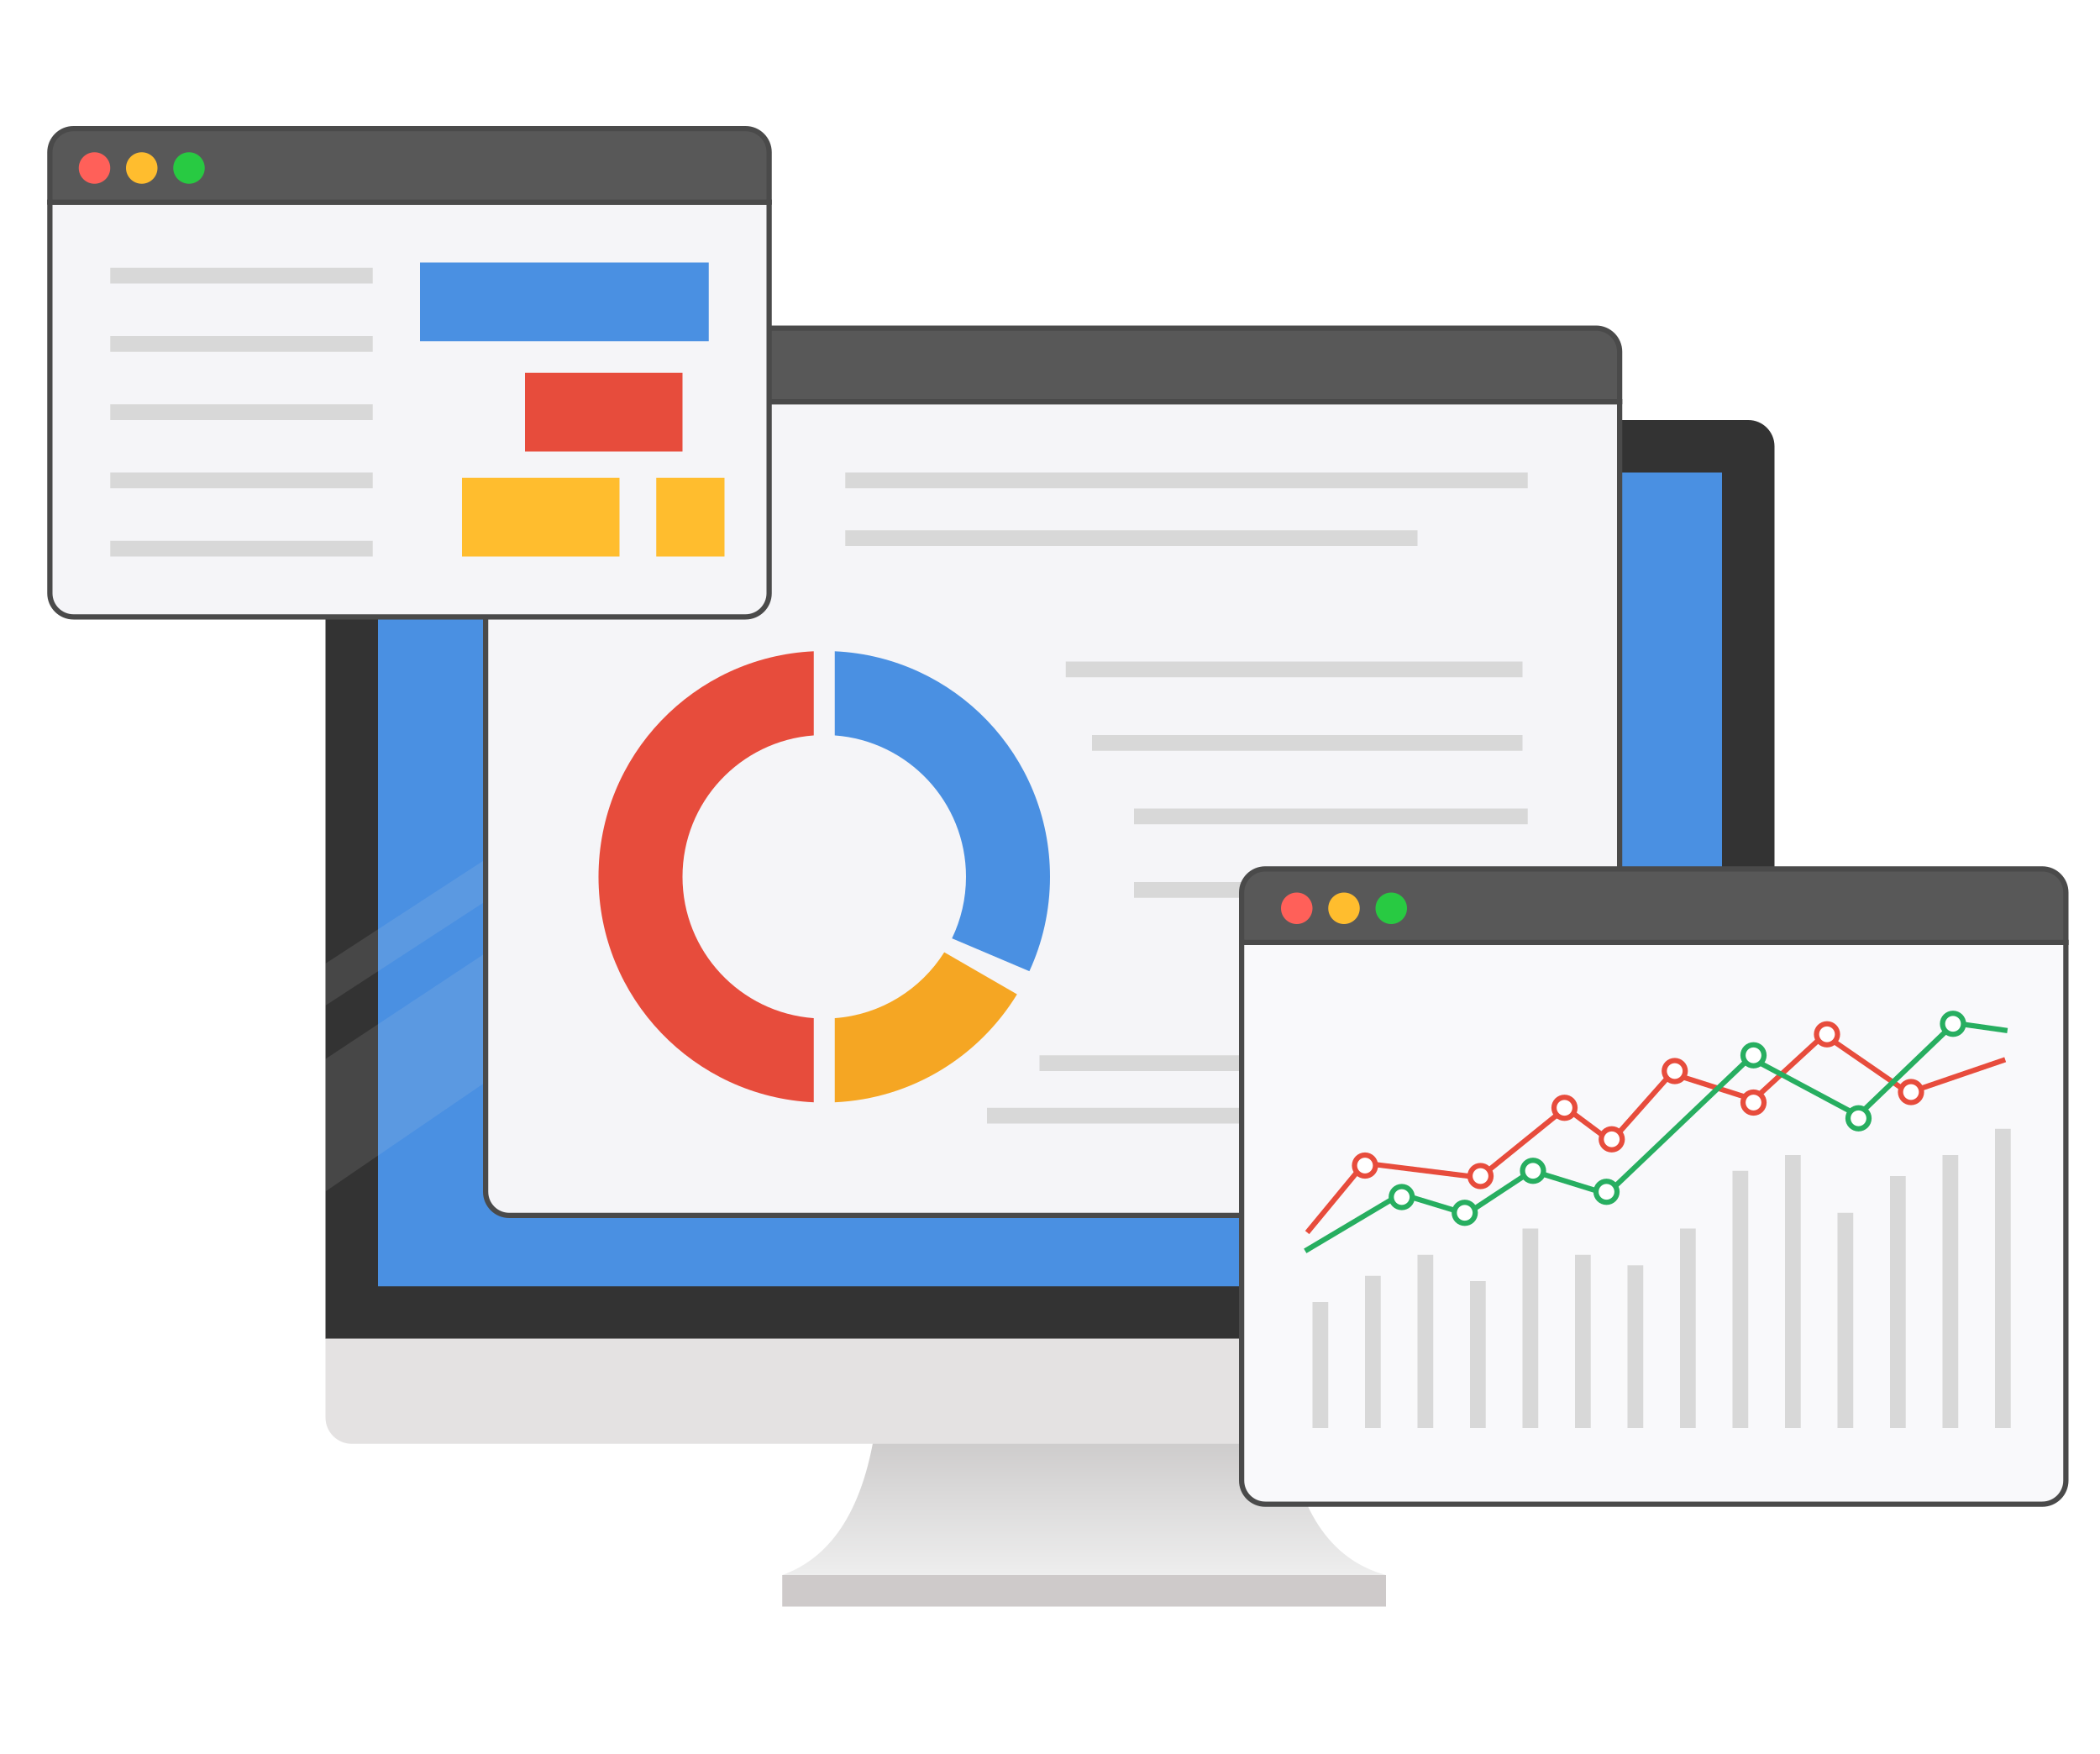 <svg xmlns="http://www.w3.org/2000/svg" viewBox="0 0 400 334">
  <defs>
    <linearGradient id="analytics-a" x1="50%" x2="50%" y1="100%" y2="0%">
      <stop offset="0%" stop-color="#EEE"/>
      <stop offset="100%" stop-color="#C9C7C7"/>
    </linearGradient>
    <filter id="analytics-b" width="109.7%" height="112.4%" x="-4.8%" y="-4.4%" filterUnits="objectBoundingBox">
      <feOffset dy="3" in="SourceAlpha" result="shadowOffsetOuter1"/>
      <feGaussianBlur in="shadowOffsetOuter1" result="shadowBlurOuter1" stdDeviation="3"/>
      <feColorMatrix in="shadowBlurOuter1" result="shadowMatrixOuter1" values="0 0 0 0 0   0 0 0 0 0   0 0 0 0 0  0 0 0 0.12 0"/>
      <feMerge>
        <feMergeNode in="shadowMatrixOuter1"/>
        <feMergeNode in="SourceGraphic"/>
      </feMerge>
    </filter>
    <filter id="analytics-c" width="115.2%" height="122.3%" x="-7.6%" y="-8%" filterUnits="objectBoundingBox">
      <feOffset dy="3" in="SourceAlpha" result="shadowOffsetOuter1"/>
      <feGaussianBlur in="shadowOffsetOuter1" result="shadowBlurOuter1" stdDeviation="3"/>
      <feColorMatrix in="shadowBlurOuter1" result="shadowMatrixOuter1" values="0 0 0 0 0   0 0 0 0 0   0 0 0 0 0  0 0 0 0.12 0"/>
      <feMerge>
        <feMergeNode in="shadowMatrixOuter1"/>
        <feMergeNode in="SourceGraphic"/>
      </feMerge>
    </filter>
    <filter id="analytics-d" width="113.3%" height="117.2%" x="-6.6%" y="-6.1%" filterUnits="objectBoundingBox">
      <feOffset dy="3" in="SourceAlpha" result="shadowOffsetOuter1"/>
      <feGaussianBlur in="shadowOffsetOuter1" result="shadowBlurOuter1" stdDeviation="3"/>
      <feColorMatrix in="shadowBlurOuter1" result="shadowMatrixOuter1" values="0 0 0 0 0   0 0 0 0 0   0 0 0 0 0  0 0 0 0.12 0"/>
      <feMerge>
        <feMergeNode in="shadowMatrixOuter1"/>
        <feMergeNode in="SourceGraphic"/>
      </feMerge>
    </filter>
  </defs>
  <g fill="none" fill-rule="evenodd">
    <g fill-rule="nonzero" transform="translate(62 80)">
      <path fill="#333" d="M5,0 L271,0 C273.761,-5.07265313e-16 276,2.239 276,5 L276,175 L0,175 L0,5 C-3.38176876e-16,2.239 2.239,5.07265313e-16 5,0 Z"/>
      <path fill="url(#analytics-a)" d="M104.878,191 L182.932,191 C184.891,207.412 191.247,217.079 202,220 C175.32,220 113.589,220 87,220 C96.759,216.502 102.718,206.835 104.878,191 Z"/>
      <path fill="#E4E2E2" d="M0,175 L276,175 L276,190 C276,192.761 273.761,195 271,195 L5,195 C2.239,195 3.38176876e-16,192.761 0,190 L0,175 Z"/>
      <rect width="256" height="155" x="10" y="10" fill="#4A90E2"/>
      <rect width="115" height="6" x="87" y="220" fill="#CECACA"/>
      <polygon fill="#D8D8D8" fill-opacity=".12" points="0 103.521 150.707 5.383 162.953 5.383 0 111.509"/>
      <polygon fill="#D8D8D8" fill-opacity=".12" points="0 121.7 175.055 5.85 206.537 5.85 0 146.93"/>
    </g>
    <g fill-rule="nonzero" filter="url(#analytics-b)" transform="translate(92 59)">
      <path fill="#F5F5F8" stroke="#4A4A4A" d="M0.5,14.5 L0.5,165 C0.5,167.485 2.515,169.5 5,169.5 L212,169.5 C214.485,169.5 216.5,167.485 216.5,165 L216.5,14.5 L0.5,14.5 Z"/>
      <path fill="#585858" stroke="#4A4A4A" d="M0.5,14.5 L216.5,14.5 L216.5,5 C216.5,2.515 214.485,0.5 212,0.5 L5,0.5 C2.515,0.5 0.5,2.515 0.5,5 L0.5,14.5 Z"/>
      <g transform="translate(22 62)">
        <path fill="#E74C3C" d="M41,85.954 C18.18,84.91 0,66.078 0,43 C0,19.922 18.18,1.09 41,0.046 L41,16.073 C27.022,17.096 16,28.761 16,43 C16,57.239 27.022,68.904 41,69.927 L41,85.954 Z"/>
        <path fill="#F5A623" d="M79.725,65.379 C72.499,77.212 59.714,85.281 45,85.954 L45,69.927 C53.792,69.283 61.414,64.43 65.86,57.374 L79.725,65.379 Z"/>
        <path fill="#4A90E2" d="M45,0.046 C67.82,1.09 86,19.922 86,43 C86,49.422 84.592,55.515 82.068,60.988 L67.326,54.73 C69.039,51.183 70,47.204 70,43 C70,28.761 58.978,17.096 45,16.073 L45,0.046 Z"/>
      </g>
    </g>
    <rect width="130" height="3" x="161" y="90" fill="#D8D8D8" fill-rule="nonzero"/>
    <rect width="109" height="3" x="161" y="101" fill="#D8D8D8" fill-rule="nonzero"/>
    <rect width="97" height="3" x="188" y="211" fill="#D8D8D8" fill-rule="nonzero"/>
    <rect width="97" height="3" x="198" y="201" fill="#D8D8D8" fill-rule="nonzero"/>
    <rect width="87" height="3" x="203" y="126" fill="#D8D8D8" fill-rule="nonzero"/>
    <rect width="82" height="3" x="208" y="140" fill="#D8D8D8" fill-rule="nonzero"/>
    <rect width="75" height="3" x="216" y="154" fill="#D8D8D8" fill-rule="nonzero"/>
    <rect width="75" height="3" x="216" y="168" fill="#D8D8D8" fill-rule="nonzero"/>
    <g filter="url(#analytics-c)" transform="translate(9 21)">
      <path fill="#F5F5F8" fill-rule="nonzero" stroke="#4A4A4A" d="M0.5,14.5 L0.5,89 C0.5,91.485 2.515,93.5 5,93.5 L133,93.5 C135.485,93.5 137.5,91.485 137.5,89 L137.5,14.5 L0.5,14.5 Z"/>
      <path fill="#585858" fill-rule="nonzero" stroke="#4A4A4A" d="M0.5,14.5 L137.5,14.5 L137.5,5 C137.5,2.515 135.485,0.5 133,0.5 L5,0.5 C2.515,0.5 0.5,2.515 0.5,5 L0.5,14.5 Z"/>
      <circle cx="9" cy="8" r="3" fill="#FF6059"/>
      <circle cx="18" cy="8" r="3" fill="#FFBD2E"/>
      <circle cx="27" cy="8" r="3" fill="#28CA42"/>
      <rect width="30" height="15" x="91" y="47" fill="#E74C3C" fill-rule="nonzero"/>
      <rect width="30" height="15" x="79" y="67" fill="#FFBD2E" fill-rule="nonzero"/>
      <rect width="13" height="15" x="116" y="67" fill="#FFBD2E" fill-rule="nonzero"/>
      <rect width="55" height="15" x="71" y="26" fill="#4A90E2" fill-rule="nonzero"/>
      <rect width="50" height="3" x="12" y="27" fill="#D8D8D8" fill-rule="nonzero"/>
      <rect width="50" height="3" x="12" y="40" fill="#D8D8D8" fill-rule="nonzero"/>
      <rect width="50" height="3" x="12" y="53" fill="#D8D8D8" fill-rule="nonzero"/>
      <rect width="50" height="3" x="12" y="66" fill="#D8D8D8" fill-rule="nonzero"/>
      <rect width="50" height="3" x="12" y="79" fill="#D8D8D8" fill-rule="nonzero"/>
    </g>
    <g filter="url(#analytics-d)" transform="translate(236 162)">
      <path fill="#F9F9FB" fill-rule="nonzero" stroke="#4A4A4A" d="M0.5,14.5 L0.5,117 C0.5,119.485 2.515,121.5 5,121.5 L153,121.5 C155.485,121.5 157.5,119.485 157.5,117 L157.5,14.5 L0.5,14.5 Z"/>
      <path fill="#585858" fill-rule="nonzero" stroke="#4A4A4A" d="M0.5,14.5 L157.5,14.5 L157.5,5 C157.5,2.515 155.485,0.5 153,0.5 L5,0.5 C2.515,0.5 0.5,2.515 0.5,5 L0.5,14.5 Z"/>
      <circle cx="11" cy="8" r="3" fill="#FF6059"/>
      <circle cx="20" cy="8" r="3" fill="#FFBD2E"/>
      <circle cx="29" cy="8" r="3" fill="#28CA42"/>
      <rect width="3" height="24" x="14" y="83" fill="#D8D8D8" fill-rule="nonzero"/>
      <rect width="3" height="29" x="24" y="78" fill="#D8D8D8" fill-rule="nonzero"/>
      <rect width="3" height="33" x="34" y="74" fill="#D8D8D8" fill-rule="nonzero"/>
      <rect width="3" height="28" x="44" y="79" fill="#D8D8D8" fill-rule="nonzero"/>
      <rect width="3" height="38" x="54" y="69" fill="#D8D8D8" fill-rule="nonzero"/>
      <rect width="3" height="33" x="64" y="74" fill="#D8D8D8" fill-rule="nonzero"/>
      <rect width="3" height="31" x="74" y="76" fill="#D8D8D8" fill-rule="nonzero"/>
      <rect width="3" height="38" x="84" y="69" fill="#D8D8D8" fill-rule="nonzero"/>
      <rect width="3" height="49" x="94" y="58" fill="#D8D8D8" fill-rule="nonzero"/>
      <rect width="3" height="52" x="104" y="55" fill="#D8D8D8" fill-rule="nonzero"/>
      <rect width="3" height="41" x="114" y="66" fill="#D8D8D8" fill-rule="nonzero"/>
      <rect width="3" height="48" x="124" y="59" fill="#D8D8D8" fill-rule="nonzero"/>
      <rect width="3" height="52" x="134" y="55" fill="#D8D8D8" fill-rule="nonzero"/>
      <rect width="3" height="57" x="144" y="50" fill="#D8D8D8" fill-rule="nonzero"/>
      <g fill-rule="nonzero" transform="translate(12 28)">
        <polyline stroke="#E74C3C" points=".986 41.747 11.884 28.553 33.839 31.279 50.241 18 58.86 24.418 70.361 11.456 86.035 16.448 99.474 4.09 115.491 15.133 133.946 8.82"/>
        <polyline stroke="#27AE60" points=".599 45.266 18.832 34.423 31.321 38.219 43.805 29.993 58.086 34.423 85.342 8.449 105.937 19.467 124.273 1.869 134.366 3.297"/>
        <circle cx="12" cy="29" r="2" fill="#FFF" stroke="#E74C3C"/>
        <circle cx="19" cy="35" r="2" fill="#FFF" stroke="#27AE60"/>
        <circle cx="31" cy="38" r="2" fill="#FFF" stroke="#27AE60"/>
        <circle cx="44" cy="30" r="2" fill="#FFF" stroke="#27AE60"/>
        <circle cx="58" cy="34" r="2" fill="#FFF" stroke="#27AE60"/>
        <circle cx="86" cy="8" r="2" fill="#FFF" stroke="#27AE60"/>
        <circle cx="106" cy="20" r="2" fill="#FFF" stroke="#27AE60"/>
        <circle cx="124" cy="2" r="2" fill="#FFF" stroke="#27AE60"/>
        <circle cx="34" cy="31" r="2" fill="#FFF" stroke="#E74C3C"/>
        <circle cx="50" cy="18" r="2" fill="#FFF" stroke="#E74C3C"/>
        <circle cx="59" cy="24" r="2" fill="#FFF" stroke="#E74C3C"/>
        <circle cx="71" cy="11" r="2" fill="#FFF" stroke="#E74C3C"/>
        <circle cx="86" cy="17" r="2" fill="#FFF" stroke="#E74C3C"/>
        <circle cx="100" cy="4" r="2" fill="#FFF" stroke="#E74C3C"/>
        <circle cx="116" cy="15" r="2" fill="#FFF" stroke="#E74C3C"/>
      </g>
    </g>
  </g>
</svg>
